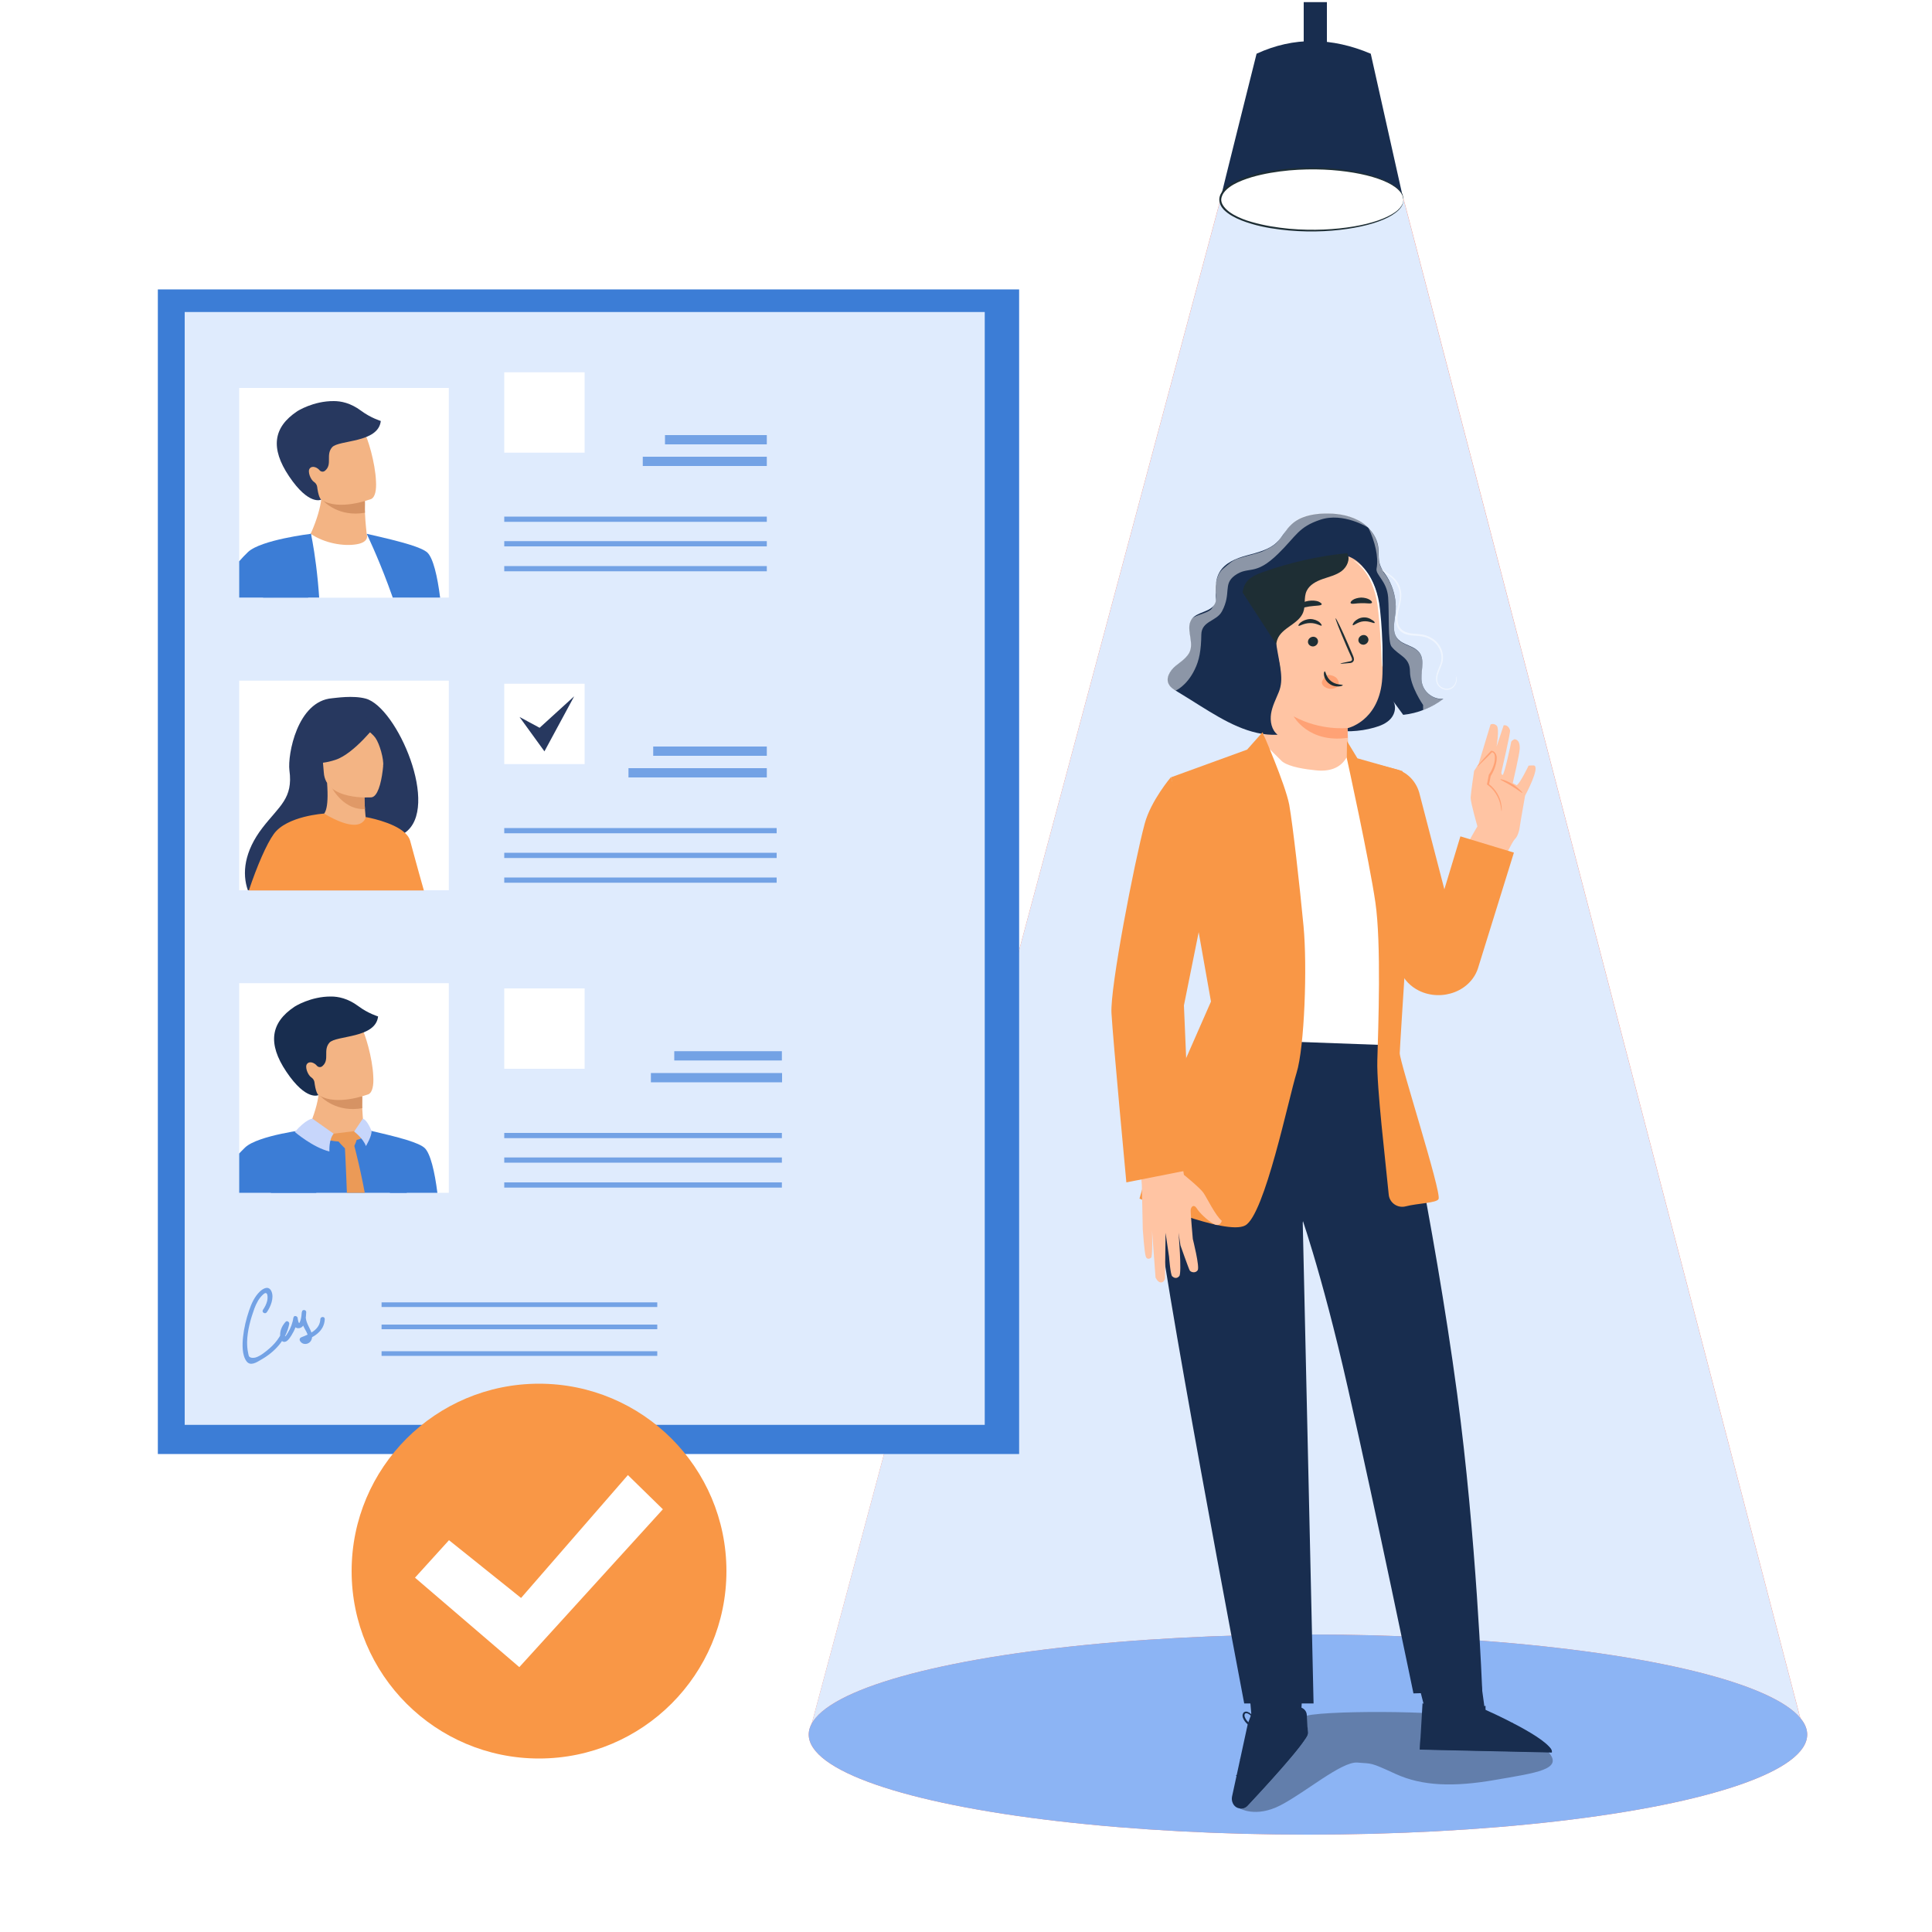 <?xml version="1.0" encoding="UTF-8"?> <svg xmlns="http://www.w3.org/2000/svg" xmlns:xlink="http://www.w3.org/1999/xlink" version="1.1" id="Слой_1" x="0px" y="0px" viewBox="0 0 1000 1000" style="enable-background:new 0 0 1000 1000;" xml:space="preserve"> <style type="text/css"> .st0{fill:#FFFFFF;} .st1{fill:#182D4F;} .st2{fill:#FF7E66;} .st3{fill:#DFEBFD;enable-background:new ;} .st4{fill:#1E2E34;} .st5{fill:#8CB4F4;} .st6{opacity:0.3;} .st7{fill:#FFC4A3;} .st8{fill:#FFA275;} .st9{opacity:0.5;fill:#FFFFFF;} .st10{fill:#F99746;} .st11{fill:#3C7DD6;} .st12{fill:#DFEBFD;} .st13{clip-path:url(#SVGID_00000107566678259127856430000003561889808913535400_);} .st14{fill:#F3B484;} .st15{fill:#D69364;} .st16{fill:#27385F;} .st17{fill:#73A2E5;} .st18{clip-path:url(#SVGID_00000166645271855190544460000016595851092066864793_);} .st19{fill:#EB9A57;} .st20{clip-path:url(#SVGID_00000166645271855190544460000016595851092066864793_);fill:#C7D6FB;} .st21{fill:#E09967;} </style> <rect x="0" y="0" class="st0" width="1000" height="1000"></rect> <g> <rect x="674.8" y="1.1" class="st1" width="12" height="33.9"></rect> <path class="st1" d="M631.6,103.3c0.2-1.3,18.8-75.5,18.8-75.5c19.3-8.9,39-8.5,59.1,0l16.9,75.5H631.6z"></path> <polygon class="st2" points="726.6,103.3 631.6,103.5 419.2,895.7 934.7,900.2 "></polygon> <polygon class="st3" points="726.6,103.6 631.6,103.7 419.2,895.7 934.7,900.4 "></polygon> <g> <ellipse class="st0" cx="679" cy="103.3" rx="47.4" ry="16.1"></ellipse> <g> <path class="st4" d="M726.4,103.3c-0.1,0,0-0.8-0.5-2.1c-0.5-1.3-1.8-3-4-4.5c-4.3-3.1-11.8-5.7-21.2-7.3 c-9.4-1.6-20.9-2.3-33.4-1.2c-6.3,0.6-12.9,1.6-19.4,3.5c-3.3,1-6.6,2.2-9.6,3.9c-1.5,0.9-2.9,1.9-4.1,3.2 c-1.2,1.3-2,2.8-2.1,4.5c0,1.7,0.9,3.2,2.1,4.5c1.2,1.3,2.6,2.3,4.1,3.2c3,1.7,6.3,3,9.6,3.9c6.6,1.9,13.2,2.9,19.4,3.5 c12.6,1.1,24,0.4,33.5-1.2c9.4-1.6,16.8-4.2,21.2-7.3c2.2-1.5,3.5-3.2,4-4.5C726.4,104.1,726.4,103.3,726.4,103.3 c0,0,0.1,0.8-0.3,2.1c-0.4,1.4-1.7,3.2-3.9,4.8c-4.3,3.3-11.8,6-21.3,7.7c-9.5,1.7-21,2.5-33.7,1.4c-6.3-0.6-13-1.5-19.6-3.5 c-3.3-1-6.7-2.2-9.8-4c-1.6-0.9-3.1-2-4.4-3.3c-1.3-1.4-2.3-3.2-2.3-5.2c0-2,1.1-3.8,2.3-5.2c1.3-1.4,2.8-2.4,4.4-3.3 c3.1-1.8,6.5-3,9.8-4c6.7-2,13.3-2.9,19.6-3.5c12.7-1,24.2-0.3,33.7,1.4c9.4,1.7,16.9,4.5,21.3,7.7c2.2,1.6,3.5,3.4,3.9,4.8 C726.6,102.6,726.4,103.3,726.4,103.3z"></path> </g> </g> <ellipse class="st2" cx="677" cy="897.8" rx="258.4" ry="51.8"></ellipse> <ellipse class="st5" cx="677" cy="897.8" rx="258.4" ry="51.8"></ellipse> <path class="st6" d="M641.6,936c0,0,8.3,5,21-1.5c12.7-6.5,31.8-22.8,39.9-22.2c8,0.7,6.2-0.4,19.9,5.9c13.8,6.3,30.1,6.8,51.4,3.1 s35.6-5.4,27.7-14.4s-34.9-13.7-42.9-17.7c-8-4-79.3-4-83.7-0.6C670.6,892.1,641.6,936,641.6,936z"></path> <g> <path class="st1" d="M712.1,291.9c7.3,6.1,11.2,15.9,10.2,25.3c-0.5,4.6-1.9,9.8,1,13.3c2.9,3.5,8.6,3.6,11.4,7.3 c3.2,4.3,0.2,10.5,1.3,15.7c1,4.9,6,8.7,11.1,8.2c-6,4.6-13.3,7.5-20.8,8.3c-1.8-2.5-3.7-5-5.5-7.5c2.1,2.6,1.4,6.7-0.8,9.3 c-2.2,2.6-5.5,3.9-8.7,4.8c-15.5,4.4-33,1.1-45.8-8.8"></path> <path class="st1" d="M624.8,330c1.2-3.5,3.3-6.7,4.1-10.3c1.9-7.7-1.7-16.6,2.3-23.5c2.8-4.9,8.6-7.2,14.1-8.7 c5.4-1.5,11.3-2.8,15.4-6.6c3-2.8,4.8-6.8,7.9-9.6c4.3-4,10.6-5.3,16.5-5.5c6.1-0.2,12.3,0.6,17.7,3.4c5.4,2.8,9.8,8,10.6,14 c0.4,2.9-0.1,6,0.8,8.8c0.9,3.1,3.3,5.6,4.7,8.5c3,6.2,1,14.4-4.4,18.5l-43.1,52.5c-8.8,3.1-29.9-1.5-36.4-8.2 C628.3,356.8,621.7,338.8,624.8,330z"></path> <path class="st7" d="M713.5,312.3c-1.4-12.2-10.2-26.9-22.4-25l-37.7,11.5c-3.7,0.6-6.3,3.9-6.1,7.6l8.5,88.6 c-0.1,0-2.8,2.2-4.6,1.5c-0.5-0.2-0.9,0.3-0.6,0.7c4.3,6.6,24.7,35.7,46.8,27.7c4.9-1.8,0-17.3,0.7-23l-0.2-14.6 c-0.3-7.4-0.4-10.5-0.4-10.4c0,0,15.6-3.4,17.8-24C716.3,342.5,715,325.9,713.5,312.3z"></path> <g> <g> <g> <g> <g> <g> <g> <g> <g> <g> <g> <g> <g> <path class="st4" d="M708.3,330.9c0.1,1.4-1,2.6-2.4,2.8c-1.4,0.1-2.7-0.9-2.8-2.2c-0.1-1.4,1-2.6,2.4-2.8 C706.9,328.5,708.1,329.5,708.3,330.9z"></path> </g> </g> </g> </g> </g> </g> </g> </g> </g> </g> </g> </g> </g> <g> <g> <g> <g> <g> <g> <g> <g> <g> <g> <g> <g> <g> <path class="st4" d="M682.2,331.8c0.1,1.4-1,2.6-2.4,2.8c-1.4,0.1-2.7-0.9-2.8-2.2c-0.1-1.4,1-2.6,2.4-2.8 C680.8,329.4,682.1,330.4,682.2,331.8z"></path> </g> </g> </g> </g> </g> </g> </g> </g> </g> </g> </g> </g> </g> <g> <g> <g> <g> <g> <g> <g> <g> <g> <g> <g> <g> <g> <g> <path class="st4" d="M711.5,322.4c-0.3,0.5-2.7-1.1-5.8-0.8c-3.1,0.3-5.1,2.4-5.5,2c-0.2-0.2,0.1-1,0.9-1.9 c0.9-0.9,2.4-1.9,4.3-2.1c1.9-0.2,3.6,0.4,4.6,1.2C711.2,321.4,711.7,322.1,711.5,322.4z"></path> </g> </g> </g> </g> </g> </g> </g> </g> </g> </g> </g> </g> </g> </g> <g> <g> <g> <g> <g> <g> <g> <g> <g> <g> <g> <g> <g> <g> <path class="st4" d="M684.1,323.8c-0.4,0.4-2.7-1.4-6-1.3c-3.3,0-5.7,1.8-6,1.4c-0.2-0.2,0.2-1,1.2-1.8 c1-0.8,2.8-1.6,4.8-1.7c2,0,3.8,0.8,4.8,1.6C683.9,322.9,684.2,323.6,684.1,323.8z"></path> </g> </g> </g> </g> </g> </g> </g> </g> </g> </g> </g> </g> </g> </g> <g> <g> <g> <g> <g> <g> <g> <g> <g> <g> <g> <g> <g> <g> <path class="st4" d="M693.8,343.5c0-0.2,1.7-0.5,4.5-1.1c0.7-0.1,1.4-0.3,1.5-0.8c0.1-0.5-0.2-1.3-0.6-2.1 c-0.8-1.7-1.6-3.5-2.4-5.4c-3.3-7.7-5.8-14-5.5-14.1c0.3-0.1,3.3,6,6.6,13.7c0.8,1.9,1.6,3.7,2.3,5.4 c0.3,0.8,0.8,1.7,0.5,2.8c-0.2,0.5-0.7,1-1.1,1.1c-0.5,0.2-0.9,0.2-1.2,0.2C695.6,343.5,693.8,343.6,693.8,343.5z"></path> </g> </g> </g> </g> </g> </g> </g> </g> </g> </g> </g> </g> </g> </g> <g> <g> <g> <g> <g> <g> <g> <g> <g> <g> <g> <g> <g> <path class="st8" d="M697.4,376.8c0,0-13.7,1.6-27.8-6c0,0,7.6,14,28,11.1L697.4,376.8z"></path> </g> </g> </g> </g> </g> </g> </g> </g> </g> </g> </g> </g> </g> <path class="st8" d="M685,351.4c0.4-0.6,0.8-1.3,1.5-1.7c0.7-0.4,1.6-0.4,2.4-0.2c1.2,0.3,2.4,0.8,3.1,1.7 c0.8,0.9,1.2,2.3,0.7,3.4l0,0c-0.3,1.2-2.1,1.8-3.3,1.9c-1.2,0.2-2.4-0.2-3.5-0.8c-0.9-0.5-1.7-1.4-1.7-2.4 C684.2,352.7,684.6,352,685,351.4z"></path> <g> <g> <g> <g> <g> <g> <g> <g> <g> <g> <g> <g> <g> <g> <path class="st4" d="M685.7,347.5c0.5,0,0.6,3,3.3,5.1c2.7,2.1,6,1.6,6,2c0.1,0.2-0.7,0.6-2.1,0.7 c-1.4,0.1-3.3-0.2-5-1.5c-1.7-1.3-2.4-3-2.6-4.3C685.1,348.3,685.4,347.5,685.7,347.5z"></path> </g> </g> </g> </g> </g> </g> </g> </g> </g> </g> </g> </g> </g> </g> <g> <g> <g> <g> <g> <g> <g> <g> <g> <g> <path class="st4" d="M684.1,312.8c-0.2,0.8-3.1,0.6-6.4,1.1c-3.3,0.5-5.9,1.6-6.4,0.9c-0.2-0.3,0.2-1.1,1.3-1.9 c1-0.8,2.7-1.6,4.7-1.9c2-0.3,3.8-0.1,5,0.3C683.6,311.9,684.2,312.4,684.1,312.8z"></path> </g> </g> </g> </g> </g> </g> </g> </g> </g> </g> <g> <g> <g> <g> <g> <g> <g> <g> <g> <g> <path class="st4" d="M710.1,312c-0.5,0.7-2.8,0.1-5.5,0.2c-2.7,0-4.9,0.7-5.5,0c-0.2-0.3,0.1-1,1-1.6 c0.9-0.7,2.6-1.2,4.4-1.3c1.8,0,3.5,0.5,4.4,1.1C710,311,710.3,311.7,710.1,312z"></path> </g> </g> </g> </g> </g> </g> </g> </g> </g> </g> <path class="st4" d="M645,301.5c2-2.8,5.4-4.2,8.7-5.4c14.1-5,28.8-8.3,43.6-9.8c1.8,3.1-0.1,7.2-2.9,9.3 c-2.8,2.1-6.4,2.9-9.8,4.1c-3.4,1.2-6.8,3-8.3,6.2c-1.6,3.4-0.4,7.6-1.8,11.1c-2.4,6.1-11,7.8-13.3,13.9 c-1.8,4.6,0.8,9.6,1.3,14.5c0.6,5.5-1.6,11.3-5.8,15c-3.3,2.9-7.7,4.5-12.1,4.5c-0.5-17.6-1-35.2-1.5-52.8 C642.9,308.4,642.9,304.5,645,301.5z"></path> <path class="st1" d="M608.4,344.8c2.8-2.4,6.4-4.5,7.6-8c1.8-5.1-2.2-11.3,0.6-16c2.6-4.2,9.8-3.8,12.1-8.1 c1.9-3.4-0.1-6.5,0.7-9.5c0.8-3,5.1-5.5,8.2-5.1l23,35.4c1.9,11.7,4,18,1.3,24.7c-1.5,3.7-3.4,7.3-4,11.2 c-0.6,3.9,0.2,8.4,3.4,10.9c-14.4,0.7-27.6-7.2-39.8-14.8c-4.3-2.7-8.6-5.4-12.9-8c-1.3-0.8-2.7-1.7-3.5-3.1 C603.1,351.2,605.5,347.2,608.4,344.8z"></path> </g> <path class="st9" d="M664.1,276.9c0,0-0.8,1-2.7,3.4c-1.9,2.4-6.6,4.5-8.4,5.3c-1.8,0.7-9,2.4-12.1,3.5c-3.1,1-4.7,2.7-7.6,5.1 s-3.3,5.3-4.1,7.8c-0.8,2.4,0.3,5.1,0.2,7.3c-0.1,2.2-0.7,3.1-2,5.4c-1.2,2.3-7.1,3.3-9.7,4.9c-2.6,1.6-2.1,4.8-2.2,6.2 c-0.1,1.4,0.6,4,0.7,5.7c0.2,1.7,0.1,2.4,0,3.8c-0.1,1.4-0.8,2.5-1.6,3.8c-0.8,1.3-4,3.8-4,3.8l-2.5,2.1c-2.8,2.4-5.1,6.2-3.2,9.4 c0.8,1.4,2.2,2.3,3.5,3.1l0,0c0,0,5.8-2.3,10-11c2.3-4.7,3.3-9.8,3.4-18c0.1-7.2,7.9-6.8,10.7-12.1c5-9.4,0.4-13.9,6.6-18.5 c7.3-5.3,10.3,0.7,22.6-11.4c9.3-9.1,10.3-13.7,21.7-17.5c11.9-4,24.8,4.1,24.8,4.1c-1.6-1.6-3.5-3-5.5-4.1 c-5.4-2.8-11.6-3.6-17.7-3.4c-5.9,0.2-12.1,1.4-16.5,5.5c-0.9,0.9-1.7,1.9-2.5,2.9l-0.4,0.6"></path> <path class="st9" d="M720.2,334.6c3.9,5,9.6,5.4,9.6,13c0,7.5,6.8,17.3,6.8,17.3v2.7c3.7-1.4,7.3-3.4,10.5-5.8 c-5,0.5-10.1-3.3-11.1-8.2c-1-5.3,1.9-11.4-1.3-15.7c-2.7-3.6-8.5-3.7-11.4-7.3c-2.9-3.6-1.5-8.8-1-13.3c0.8-7.7-1.7-15.6-6.5-21.5 c0,0-0.1-0.1-0.1-0.1c0.7,0.6,1.5,1.1,2.4,1.7c1.4,1,3.1,2.2,4.3,4c1.2,1.8,2.1,4.1,2.2,6.7c0.1,2.6-0.9,5.3-1.6,8.2 c-0.4,1.5-0.6,3-0.5,4.6c0.1,1.6,0.4,3.3,1.4,4.7c1,1.4,2.6,2.4,4.2,2.8c1.7,0.5,3.4,0.6,5.1,0.7c1.7,0.1,3.4,0.3,4.9,0.8 c1.5,0.5,2.9,1.3,4.1,2.3c2.4,2,3.8,5,3.9,7.8c0.2,2.9-1.3,5.4-2.2,7.9c-0.4,1.3-0.7,2.6-0.6,3.9c0.1,1.3,0.5,2.5,1.4,3.4 c1.6,1.8,4,2.2,5.8,1.6c1.8-0.6,2.8-2.1,3.2-3.3c0.4-1.2,0.4-2.3,0.2-2.9c-0.2-0.7-0.4-0.9-0.4-0.9c-0.1,0,0.7,1.4-0.2,3.7 c-0.4,1.1-1.4,2.4-3.1,2.9c-1.6,0.5-3.8,0-5.2-1.6c-0.7-0.8-1.1-1.9-1.1-3c0-1.2,0.2-2.4,0.7-3.6c0.8-2.4,2.5-5,2.3-8.2 c-0.1-3.1-1.6-6.3-4.1-8.4c-1.3-1.1-2.8-1.9-4.4-2.5c-1.6-0.6-3.4-0.7-5.1-0.9c-1.7-0.1-3.4-0.2-4.9-0.7c-1.5-0.4-2.9-1.3-3.8-2.5 c-0.9-1.3-1.2-2.8-1.3-4.3c-0.1-1.5,0.2-3,0.5-4.4c0.7-2.8,1.6-5.6,1.5-8.4c-0.1-2.7-1-5.2-2.4-7c-1.3-1.9-3.1-3.1-4.6-4.1 c-1.2-0.8-2.3-1.5-3.1-2.2c-0.5-0.8-0.9-1.7-1.1-2.6c-0.8-2.8-0.4-5.9-0.8-8.8c-0.5-3.7-2.4-7.2-5-9.9c3.3,7,5.4,15,4.2,21.1 c-0.6,3.3,5.3,6.3,6,14.8C719.1,317.9,718.3,332,720.2,334.6z"></path> <g> <path class="st0" d="M715.4,345.1c-0.1,0-0.1-0.8-0.2-2.3c-0.1-1.7-0.2-3.8-0.3-6.4c-0.3-5.4-0.7-12.8-1.6-20.9 c-0.8-8.1-3.5-15.2-6.6-19.4c-3.1-4.3-6.2-5.9-6.1-6c0,0,0.8,0.3,2,1.2c1.3,0.8,2.9,2.3,4.6,4.4c3.4,4.3,6.3,11.5,7.1,19.8 c0.9,8.2,1.2,15.6,1.3,21c0,2.7,0,4.9,0,6.4C715.6,344.3,715.5,345.1,715.4,345.1z"></path> </g> <g> <g> <g> <g> <g> <g> <g> <g> <g> <g> <g> <polygon class="st1" points="643.8,842.2 648.6,897.8 673,894.8 676.2,840.2 "></polygon> </g> </g> </g> </g> </g> </g> </g> </g> </g> <g> <g> <g> <g> <g> <g> <g> <g> <path class="st1" d="M673.4,883.8c0,0-16.7,13.4-25.5,2.9l-2,5.4l-8.2,37.8c-0.5,2.4,0.7,5.1,3,5.9 c1.8,0.6,3.7,0.1,5-1.2c6.8-7.2,31.6-34,31.2-37.5l-0.5-9.2C676.4,886,675.2,884.4,673.4,883.8L673.4,883.8z"></path> </g> </g> </g> </g> </g> </g> </g> <g> <g> <g> <g> <g> <g> <g> <path class="st1" d="M641.6,936l35.2-42.1l0.1,2c0.3,2.2-0.6,3.1-1.6,4.5c-2.8,4.3-10.7,13.9-29.5,34.1 C644.8,935.7,643.2,936.3,641.6,936L641.6,936z"></path> </g> </g> </g> </g> </g> </g> </g> <g> <g> <g> <g> <g> <g> <g> <g> <path class="st1" d="M651.4,914.9c-0.3,0.1-1.4-2.3-4.2-3.5c-2.8-1.3-5.3-0.5-5.4-0.8c0-0.1,0.5-0.5,1.6-0.7 c1.1-0.2,2.6-0.1,4.2,0.6c1.5,0.7,2.7,1.8,3.2,2.8C651.4,914.1,651.5,914.8,651.4,914.9z"></path> </g> </g> </g> </g> </g> </g> </g> </g> <g> <g> <g> <g> <g> <g> <g> <g> <path class="st1" d="M648.4,921.3c-0.2,0.2-1.8-1.3-4.2-1.8c-2.4-0.6-4.5-0.1-4.5-0.4c-0.1-0.2,2-1.3,4.8-0.6 C647.2,919.2,648.6,921.2,648.4,921.3z"></path> </g> </g> </g> </g> </g> </g> </g> </g> <g> <g> <g> <g> <g> <g> <g> <g> <path class="st1" d="M657.2,906.5c-0.2,0.2-2.6-2-6.2-3.3c-3.7-1.3-6.9-1-6.9-1.3c-0.1-0.2,3.3-1.1,7.3,0.3 C655.3,903.5,657.5,906.3,657.2,906.5z"></path> </g> </g> </g> </g> </g> </g> </g> </g> <g> <g> <g> <g> <g> <g> <g> <g> <path class="st1" d="M657.6,895.1c-0.1,0.3-2.7-0.7-6-0.7c-3.3,0-5.9,1-6,0.7c-0.1-0.2,2.5-1.7,6-1.7 C655.1,893.3,657.7,894.8,657.6,895.1z"></path> </g> </g> </g> </g> </g> </g> </g> </g> <g> <g> <g> <g> <g> <g> <g> <g> <path class="st1" d="M649.6,894.4c-0.1,0-0.1-0.7,0.2-1.8c0.3-1.1,0.8-2.7,2-4.5c0.6-0.8,1.3-1.8,2.7-2.3 c0.7-0.2,1.6,0,2.1,0.7c0.5,0.7,0.5,1.5,0.4,2.2c-0.5,3-3.4,5.5-6.7,5.5c-3.3-0.1-6-2.4-7-5.2c-0.2-0.7-0.3-1.5,0.2-2.3 c0.5-0.8,1.4-0.9,2.1-0.7c1.3,0.4,2.1,1.3,2.8,2c1.4,1.5,2.2,3,2.6,4.1c0.4,1.1,0.5,1.7,0.5,1.7 c-0.2,0.1-0.8-2.5-3.6-5.3c-0.7-0.7-1.5-1.5-2.5-1.7c-0.5-0.1-0.9,0-1.1,0.4c-0.2,0.4-0.2,1,0,1.5 c0.8,2.3,3.3,4.4,6.1,4.4c2.8,0.1,5.3-2.2,5.7-4.6c0.1-0.6,0-1.2-0.2-1.6c-0.2-0.4-0.7-0.5-1.1-0.4 c-0.9,0.2-1.7,1.1-2.3,1.9C650,891.8,649.8,894.5,649.6,894.4z"></path> </g> </g> </g> </g> </g> </g> </g> </g> </g> </g> <g> <g> <g> <path class="st1" d="M738.7,888.6c-0.5-0.9-5.1-19.5-5.1-19.5l31.7-7.7l3.7,26.8L738.7,888.6z"></path> </g> </g> <g> <g> <g> <g> <g> <g> <g> <g> <g> <g> <g> <g> <g> <g> <g> <path class="st1" d="M768.9,882.9l0,2.1c0,0,34.2,15.1,34.4,21.9l-68.4-1.4l1.4-23.9 C746.4,886.9,757,887.6,768.9,882.9z"></path> </g> </g> </g> </g> </g> </g> </g> </g> </g> </g> </g> </g> <g> <g> <g> <g> <g> <g> <g> <g> <g> <g> <g> <g> <path class="st1" d="M734.9,905.6l0.3-5.7l65.4,3.5c0,0,3,1.5,2.6,3.7L734.9,905.6z"></path> </g> </g> </g> </g> </g> </g> </g> </g> </g> </g> </g> </g> <g> <g> <g> <g> <g> <g> <g> <g> <g> <g> <g> <g> <g> <path class="st1" d="M769.1,885.3c0,0.4-1.7,0.5-3.4,1.6c-1.7,1-2.6,2.5-2.9,2.4c-0.3-0.1,0.2-2.2,2.3-3.4 C767.1,884.5,769.2,885,769.1,885.3z"></path> </g> </g> </g> </g> </g> </g> </g> </g> </g> </g> </g> </g> </g> <g> <g> <g> <g> <g> <g> <g> <g> <g> <g> <g> <g> <g> <path class="st1" d="M776.2,888.5c0.1,0.3-1.4,0.9-2.6,2.4c-1.2,1.4-1.5,3-1.9,3c-0.3,0-0.5-2,1-3.8 C774.2,888.3,776.2,888.2,776.2,888.5z"></path> </g> </g> </g> </g> </g> </g> </g> </g> </g> </g> </g> </g> </g> <g> <g> <g> <g> <g> <g> <g> <g> <g> <g> <g> <g> <g> <path class="st1" d="M780.1,897.6c-0.3,0.1-0.7-1.7,0.2-3.6c0.9-1.9,2.5-2.6,2.6-2.3c0.2,0.3-0.9,1.3-1.6,2.9 C780.5,896.1,780.4,897.6,780.1,897.6z"></path> </g> </g> </g> </g> </g> </g> </g> </g> </g> </g> </g> </g> </g> </g> </g> </g> </g> <g> <g> <g> <path class="st1" d="M721.9,540.3c0,0,20.2,90.9,32.3,181c10,74.1,13,154.1,13,154.1l-35.6,1.1c0,0-19-92.1-34-158.3 c-13.8-61.1-25.6-93.2-25.6-93.2l-9.4-89.2L721.9,540.3z"></path> </g> </g> <g> <g> <path class="st1" d="M629.4,534.8c0,0-32.3,41.2-31,85.2c0.8,26.3,45.6,261.7,45.6,261.7h35.9l-5.6-248.8l13-80.9L629.4,534.8z "></path> </g> </g> </g> </g> <g> <path class="st0" d="M772.9,375.6c0.3,0.1-0.7,4.3-2.2,9.5c-1.5,5.1-2.9,9.3-3.2,9.2c-0.3-0.1,0.7-4.3,2.2-9.5 C771.2,379.6,772.6,375.5,772.9,375.6z"></path> </g> <g> <g> <g> <path class="st7" d="M771.5,375l-6.2,20.5l-2.3,3.5c0,0-1.7,11.4-1.8,13.8c-0.1,2.4,3.5,14.9,3.5,14.9l-6.6,11.5l19.7,6.8 c0,0,4.9-10.4,6.3-11.7c1.4-1.2,2.4-4.6,2.6-6.8c0.3-2.3,2.7-15.7,2.7-15.7s8.1-15,4.5-15.6c-0.8-0.1-2.7,0.1-2.7,0.1 s-4.8,9.9-6.2,10.1l-2-1.1c0,0,3.5-14.9,3.6-17.7c0.1-2.8-0.5-4.7-2.7-5c0,0-1.6,0.7-1.7,1.4c-0.1,0.7-3.6,17.4-4.5,17.1 c-0.9-0.3-0.5-1.8-0.5-1.8s4.7-20.2,4.4-21.3c-0.3-1.1-1.3-2.9-3.3-2.6l-3.7,11.1c0,0,1.6-9.3,0.1-10.9 C773.1,374.1,771.5,375,771.5,375z"></path> </g> <g> <g> <path class="st8" d="M777.2,419.8c-0.2,0-0.1-1.7-0.9-4.5c-0.8-2.7-2.7-6.5-6.4-9.1l-0.3-0.2l0.1-0.3c0.3-1.5,0.6-3,0.9-4.6 l0-0.1l0.1-0.1c0.3-0.5,0.7-1.1,1-1.6c1-1.9,1.8-4,2-5.9c0.1-1,0.1-1.9-0.1-2.7c-0.2-0.8-0.9-1.4-1.5-1.4l0.3-0.1 c-2.2,2.3-4.1,4.2-5.5,5.5c-1.3,1.3-2.1,2-2.2,2c-0.1-0.1,0.6-0.9,1.8-2.3c1.2-1.4,3-3.4,5.2-5.7l0.1-0.1l0.2,0 c1.2,0.1,2,1,2.4,2c0.4,1,0.3,2.1,0.2,3.2c-0.3,2.1-1,4.3-2.1,6.3c-0.3,0.6-0.7,1.2-1,1.7l0.1-0.2c-0.3,1.6-0.6,3.1-0.9,4.6 l-0.2-0.5c4,3,5.8,7,6.4,9.8c0.3,1.4,0.4,2.6,0.4,3.4C777.3,419.4,777.2,419.8,777.2,419.8z"></path> </g> </g> <g> <g> <path class="st8" d="M776.6,403.4c0.1-0.3,3.1,0.5,6.3,2.5c3.2,2,5.2,4.3,5.1,4.5c-0.2,0.2-2.5-1.7-5.6-3.6 C779.2,404.8,776.5,403.7,776.6,403.4z"></path> </g> </g> </g> <g> <g> <g> <g> <path class="st4" d="M727.1,424.2c0,0,0.1,0.4,0.1,1.3c0,1,0.1,2.2,0.2,3.8c0.2,3.3,0.2,8,0.1,13.8 c-0.1,11.7-1.1,27.8-2.8,45.6c-1.7,17.8-3.1,33.8-3.7,45.5c-0.3,5.8-0.5,10.6-0.5,13.8c0,1.5-0.1,2.8-0.1,3.8 c0,0.9-0.1,1.3-0.1,1.3c0,0-0.1-0.5-0.1-1.3c0-1,0-2.2-0.1-3.8c-0.1-3.3,0-8,0.2-13.8c0.4-11.7,1.7-27.8,3.4-45.6 c1.7-17.7,2.8-33.8,3.1-45.5c0.1-5.8,0.2-10.6,0.2-13.8c0-1.5,0-2.8,0-3.8C727,424.6,727,424.2,727.1,424.2z"></path> </g> </g> </g> </g> <g> <path class="st10" d="M755.9,432.9l-8.3,27.4l-13-50c-1.6-5.6-5.7-10.1-11.1-11.9c0,0-11.6-3-11.6-3l10.1,99.5l2.7,7.5 c2,4.9,5.6,8.3,9.8,10.4c11.9,5.8,27.3,0.2,30.8-12.6l18.3-58.9L755.9,432.9z"></path> <g> <g> <g> <g> <path class="st0" d="M633.7,425l5.8,113.1l73.9,2.7l6.8,7.3l0.6-90.8l-23.8-65.3l0,0c-3.2,5.7-9.1,7.5-16.1,6.7 c-4.8-0.5-13.5-1.6-17.3-4.6l-9.8-9.7L633.7,425z"></path> </g> </g> </g> <g> <g> <g> <g> <path class="st10" d="M653.5,379l-8,9l-39.3,14.3l20.6,116.1l-19.4,44.2c-2,4.6-3.8,9.4-5.2,14.3l-12.4,43.5 c0,0,44.7,19.3,54.7,13.9c10.1-5.4,22.5-65.9,26.6-79c4.1-13.1,5.6-55,3.6-76c-2-21-5.5-52-7.4-62.8 C665.2,405.7,653.5,379,653.5,379z"></path> </g> </g> </g> <g> <g> <g> <path class="st10" d="M697.2,383.6l5.4,8.9l23.3,6.6c0,0,5.3,31,5.1,39.5c-0.2,8.5-6.4,102.1-6.5,106.5 c-0.1,4.4,21.7,71.9,20.1,75.5c-0.9,2.1-10.9,2.2-17,3.8c-4.2,1.1-8.4-1.8-8.8-6.1c-1.6-16.8-6.3-55.7-5.9-69.3 c0.5-17.6,2.1-60.5-1-81.9c-3.1-21.4-14.8-74.7-14.8-74.7L697.2,383.6z"></path> </g> </g> </g> </g> </g> </g> <g> <g> <g> <g> <g> <path class="st7" d="M612.8,608.1c0,0,8.3,6.7,10.1,9.3c1.8,2.6,6.2,11.8,9.5,14.5c0,0-0.8,3.5-4.2,1.6 c-3.4-1.9-7.4-5.8-8.8-8.1c-1.4-2.2-2.9-1-3.1,0.9c-0.1,1.9,1.1,15,1.1,15s3.7,14.6,2.5,16.2c-1.1,1.6-3.4,1.1-4.1,0.1 c-0.5-0.8-4.8-13-4.8-13l-1-6.6c0,0,1.8,20.9,0.4,22.5c-1.4,1.6-2.8,0.9-3.7,0.1c-0.9-0.9-1.6-10.1-1.6-10.1l-1.8-12.4 l-0.3,23.5c0,0-0.3,2.2-2.1,2.2c-1.7,0-2.8-2.6-2.8-2.6l-1.8-24.3c0,0,0.4,13.5-0.5,14.1c-1.2,0.9-2.3,0.6-2.7-0.5 c-0.8-2.1-1.6-14.2-1.6-14.2l-0.5-23.1l-0.9-11.1l21.6-0.8L612.8,608.1z"></path> </g> </g> </g> </g> </g> <g> <g> <g> <g> <g> <path class="st10" d="M623.8,465.8l-17.7-63.6c0,0-10.4,12.2-13.6,24.1c-5.4,20.1-18,85.1-17.2,98.1 c0.7,13,7.7,87.6,7.7,87.6l33.4-6.6l-3.6-85L623.8,465.8z"></path> </g> </g> </g> </g> </g> </g> </g> <g> <g> <rect x="81.7" y="149.8" class="st11" width="445.8" height="602.8"></rect> <rect x="95.6" y="161.5" class="st12" width="414.1" height="576"></rect> <g> <defs> <rect id="SVGID_1_" x="123.8" y="200.8" width="108.5" height="108.5"></rect> </defs> <use xlink:href="#SVGID_1_" style="overflow:visible;fill:#FFFFFF;"></use> <clipPath id="SVGID_00000051365269504025590980000013329466823616612241_"> <use xlink:href="#SVGID_1_" style="overflow:visible;"></use> </clipPath> <g style="clip-path:url(#SVGID_00000051365269504025590980000013329466823616612241_);"> <path class="st0" d="M147.1,279.9l13.7-3.6l13.3-4.7c0,0,7.7,3.7,13.3,4.7c6,1.1,26.1,34.6,26.1,36c0,1.4-15.7,101.2-15.7,101.2 h-75.7L147.1,279.9z"></path> <path class="st14" d="M184.7,281.7c-6.8,1.2-16.7-0.5-23.9-5.4c3.5-7.8,5-13.9,5.5-17.9c0-0.2,0.1-0.4,0.1-0.6 c0.3-2.1,0.3-3.5,0.2-4.1l17.5,0.4c0,0,4.7,2.3,4.7,3.8c0,0.8,0,1.6,0,2.3c0,2,0,3.8,0.1,5.3c0.2,4.9,0.9,10.9,0.9,10.9 S191.6,280.5,184.7,281.7z"></path> <path class="st15" d="M188.9,265.4c-13.3,2.3-20.8-5.2-22.5-7.1c-0.2-0.3-0.4-0.4-0.4-0.4c0.1-0.1,0.3-0.1,0.4-0.2 c5-1.9,16.3-0.9,22.5,1.6C189,261.3,188.8,263.9,188.9,265.4z"></path> <path class="st14" d="M161.5,252.4c4.5,12.2,20.6,8.9,27.5,6.9c1.9-0.6,3.1-1,3.1-1c2.1-1,2.8-4.7,2.5-9.4 c-0.4-9.3-4.2-22.3-6.3-25.5c-3.2-4.7-8.5-9.5-24.1-2.7C148.6,227.5,155.7,236.8,161.5,252.4z"></path> <path class="st16" d="M186.9,212.6c-5.5-4.1-10.5-5-14.1-5c-10.6-0.1-18.9,5.2-19,5.3c-12.3,8.2-14,19-4.2,33.6 c10.4,15.5,16.7,12.1,16.7,12.1s-1.2-0.4-2-5.6c0-0.3-0.1-0.5-0.1-0.8c-0.1-1.1-0.7-2.1-1.6-2.7c-1.9-1.2-3.5-5.5-2.3-7 c1.4-1.8,4.1-0.4,5.1,0.9c0.8,0.9,2.1,1,3,0.1c3.7-3.3,0.1-8.1,3.5-12c3.4-3.9,23.9-2.1,25.2-13.6 C197.2,217.9,192,216.4,186.9,212.6z"></path> <path class="st11" d="M189.8,276.3c0,0,21.5,44.3,24.3,78.5c2.8,34.2,0,59.3,0,59.3s14-33.4,15.3-73c0.6-17.6-2.2-49.4-8.2-55.1 C218.3,283.4,209.5,280.7,189.8,276.3z"></path> <path class="st11" d="M165.9,334.9c-0.1,5.1-0.3,10.4-0.6,15.8c-1.3,19.2-4.5,40.7-11.4,62.7H83.6c0,0,8.7-21.2,19.2-44.2 c1.8-4,3.7-8.1,5.7-12.2c7.8-16.4,15.9-32,21.8-39.9c15.7-20.9,30.6-41,30.6-41S166.4,300.3,165.9,334.9z"></path> <path class="st14" d="M152.6,350.1c0,0,10.1-6,14.8-5.7c4.7,0.3,12.1,1.8,13.3,5.7c1.1,3.9-1.7,2-7.9,3.2 c-3.7,0.7-5.9,6-10.7,6.5c-1.9,0.2-9.3-1.3-9.3-1.3V350.1z"></path> <path class="st11" d="M160.9,276.3c0,0-25.8,3.1-32.5,9.4C117,296.4,87.1,337,90,354.8c2,11.8,56.6,11.8,56.6,11.8 s6.7-4.4,9.2-8.3c5-8,3.3-13.9,3.3-13.9l-33.8-11.5c0,0,16.5-16,29.2-16.8C163.8,315.5,160.9,276.3,160.9,276.3z"></path> </g> </g> <g> <g> <rect x="261" y="267.4" class="st17" width="135.9" height="2.7"></rect> <rect x="261" y="280.1" class="st17" width="135.9" height="2.7"></rect> <rect x="261" y="293" class="st17" width="135.9" height="2.7"></rect> </g> <rect x="261" y="192.7" class="st0" width="41.6" height="41.6"></rect> <rect x="344.2" y="225.2" class="st17" width="52.7" height="4.8"></rect> <rect x="332.7" y="236.4" class="st17" width="64.2" height="4.8"></rect> </g> <g> <g> <g> <defs> <rect id="SVGID_00000070092475250722706190000013931564848881190552_" x="123.8" y="508.9" width="108.5" height="108.5"></rect> </defs> <use xlink:href="#SVGID_00000070092475250722706190000013931564848881190552_" style="overflow:visible;fill:#FFFFFF;"></use> <clipPath id="SVGID_00000011029737948682773420000001453034912187358626_"> <use xlink:href="#SVGID_00000070092475250722706190000013931564848881190552_" style="overflow:visible;"></use> </clipPath> <g style="clip-path:url(#SVGID_00000011029737948682773420000001453034912187358626_);"> <path class="st11" d="M145.7,588l13.7-3.6l13.3-4.7c0,0,7.7,3.7,13.3,4.7c6,1.1,26.1,34.6,26.1,36c0,1.4,0.6,101.8,0.6,101.8 l-92-0.7L145.7,588z"></path> <path class="st14" d="M183.3,589.9c-6.8,1.2-16.7-0.5-23.9-5.4c3.5-7.8,5-13.9,5.5-17.9c0-0.2,0.1-0.4,0.1-0.6 c0.3-2.1,0.3-3.5,0.2-4.1l17.5,0.4c0,0,4.7,2.3,4.7,3.8c0,0.8,0,1.6,0,2.3c0,2,0,3.8,0.1,5.3c0.2,4.9,0.9,10.9,0.9,10.9 S190.2,588.7,183.3,589.9z"></path> <path class="st15" d="M187.5,573.6c-13.3,2.3-20.8-5.2-22.5-7.1c-0.2-0.3-0.4-0.4-0.4-0.4c0.1-0.1,0.3-0.1,0.4-0.2 c5-1.9,16.3-0.9,22.5,1.6C187.6,569.5,187.4,572.1,187.5,573.6z"></path> <path class="st14" d="M160.1,560.5c4.5,12.2,20.6,8.9,27.5,6.9c1.9-0.6,3.1-1,3.1-1c2.1-1,2.8-4.7,2.5-9.4 c-0.4-9.3-4.2-22.3-6.3-25.5c-3.2-4.7-8.5-9.5-24.1-2.7C147.2,535.7,154.3,544.9,160.1,560.5z"></path> <path class="st1" d="M185.5,520.8c-5.5-4.1-10.5-5-14.1-5c-10.6-0.1-18.9,5.2-19,5.3c-12.3,8.2-14,19-4.2,33.6 c10.4,15.5,16.7,12.1,16.7,12.1s-1.2-0.4-2-5.6c0-0.3-0.1-0.5-0.1-0.8c-0.1-1.1-0.7-2.1-1.6-2.7c-1.9-1.2-3.5-5.5-2.3-7 c1.4-1.8,4.1-0.4,5.1,0.9c0.8,0.9,2.1,1,3,0.1c3.7-3.3,0.1-8.1,3.5-12c3.4-3.9,23.9-2.1,25.2-13.6 C195.7,526.1,190.6,524.6,185.5,520.8z"></path> <path class="st11" d="M188.4,584.5c0,0,21.5,44.3,24.3,78.5c2.8,34.2,0,59.3,0,59.3s14-33.4,15.3-73 c0.6-17.6-2.2-49.4-8.2-55.1C216.8,591.5,208.1,588.9,188.4,584.5z"></path> <path class="st11" d="M159.4,584.5L159.4,584.5L159.4,584.5c0,0-25.8,3.1-32.5,9.4c-11.4,10.7-41.3,51.3-38.3,69.1 c0.7,3.9,16,16,24.4,17.8c2.1,16.8-3.1,41.6-3.1,41.6l42.6-0.7c6.8-22,10.1-43.5,11.4-62.7c0.4-5.5,0.6-10.8,0.6-15.8 C164.9,608.4,159.4,584.5,159.4,584.5z"></path> <path class="st19" d="M162.8,579.9c0,0,10.8,8.8,17.2,10.4c0,0-5.9,3.1-24.6-5.2C155.4,585,158.1,580.5,162.8,579.9z"></path> <path class="st19" d="M187.8,579c0,0,1.2,3.7,3.1,6.1c0,0-1.7,5.9-11,5.2C180,590.3,188.2,584.4,187.8,579z"></path> <path class="st19" d="M172.7,586.8l12.8-1.6c0,0-0.4,7.5-4.3,10.5C179.8,596.8,172.5,588.1,172.7,586.8z"></path> <path class="st19" d="M178.4,591.4c0,0,2.9,53.6,1.6,77.3c-0.8,13.1-2.7,32-2.4,33.8c0.3,1.8,9,10.4,9,10.4s8.6-8,8.8-11.4 c0.2-3.5,2.6-53.6-12.6-110.7C182.3,588.9,178.4,591.4,178.4,591.4z"></path> </g> <path style="clip-path:url(#SVGID_00000011029737948682773420000001453034912187358626_);fill:#C7D6FB;" d="M161.7,579 c0,0-3.3,0.2-9.1,6.9c0,0,9.3,8,17.9,10.1c0,0-0.4-6.2,2.2-9.2L161.7,579z"></path> <path style="clip-path:url(#SVGID_00000011029737948682773420000001453034912187358626_);fill:#C7D6FB;" d="M187.8,579 l-4.5,6.7c0,0,4.6,3.4,6.1,7.5c0,0,3.1-5.1,2.9-7.8C192.3,585.3,190.2,579.8,187.8,579z"></path> </g> </g> <g> <g> <rect x="261" y="586.4" class="st17" width="143.7" height="2.7"></rect> <rect x="261" y="599.1" class="st17" width="143.7" height="2.7"></rect> <rect x="261" y="612" class="st17" width="143.7" height="2.7"></rect> </g> <rect x="261" y="511.6" class="st0" width="41.6" height="41.6"></rect> <rect x="349" y="544.1" class="st17" width="55.7" height="4.8"></rect> <rect x="336.9" y="555.4" class="st17" width="67.9" height="4.8"></rect> </g> </g> <g> <g> <rect x="123.8" y="352.3" class="st0" width="108.5" height="108.5"></rect> <g> <g> <g> <path class="st16" d="M189.3,361.6c-6.6-1.8-15.8-0.3-17.3-0.2c-18.2,1.4-23.2,29.4-22.2,37.3c2,14.6-5.2,18.4-13.9,29.7 c-9.5,12.3-10.7,23.7-7.6,32.4h46.1c9.9-8.7,23.4-20.6,31.9-28c1.2-0.4,2.2-1,3.2-1.7C228.1,418.3,205.5,366,189.3,361.6z"></path> <path class="st14" d="M190.8,428c0.1,0-7.5,4.6-13.6,3.4c-5.7-1.2-11.4-8.8-11.4-8.9c2.3-0.6,4.5-3.2,3.5-17.2l1.1,0.1 l18.2,2.4c0,0-0.1,5.7,0.3,11C189.2,423.3,189.7,427.6,190.8,428z"></path> <path class="st21" d="M188.6,407.8c0,0-0.1,5.7,0.3,11c-10.1,0.4-16-8.5-18.5-13.4L188.6,407.8z"></path> <path class="st14" d="M192.3,412.7c0,0-23.8,1.9-24.7-12.9c-1-14.8-4.7-24.6,10.5-26.4c15.1-1.8,18.4,3.6,20,8.5 C199.6,386.7,198.5,411.8,192.3,412.7z"></path> <path class="st16" d="M195.5,374.2c0,0-12,15.9-21.9,19.1c-9.8,3.2-14.3,0.8-14.3,0.8s4.9-6.2,6.7-14.9 c0.5-2.6,2.4-4.7,4.9-5.4C178,371.6,191.5,368.4,195.5,374.2z"></path> <path class="st16" d="M186,375c0,0,6,3.7,8.3,6.9c2.2,3.1,4.5,11.2,4,14.7c0,0,4.5-16.6-1.5-23C190.5,367,186,375,186,375z"></path> <path class="st10" d="M212.3,435.2c-0.4-1.5-1.4-2.9-2.7-4.1c-6.2-5.8-20.3-8.2-20.3-8.2v0c0,0,0,0.1,0,0.2v0 c-0.2,0.7-1.3,3.8-6,3.8c-3.2,0-8.1-1.4-15.4-5.7c0,0-0.1,0-0.1-0.1c0,0,0,0,0,0v0c0,0-19.4,1.2-26.1,10.6 c-3.7,5.1-8.7,16.6-12.9,29.2h90.6C216.1,449.4,213.3,438.8,212.3,435.2z"></path> </g> </g> </g> </g> <g> <g> <rect x="261" y="428.6" class="st17" width="141" height="2.7"></rect> <rect x="261" y="441.4" class="st17" width="141" height="2.7"></rect> <rect x="261" y="454.2" class="st17" width="141" height="2.7"></rect> </g> <rect x="261" y="353.9" class="st0" width="41.6" height="41.6"></rect> <rect x="338.1" y="386.4" class="st17" width="58.8" height="4.8"></rect> <rect x="325.3" y="397.6" class="st17" width="71.6" height="4.8"></rect> </g> <polygon class="st16" points="268.9,371.1 281.8,388.9 297.2,360.4 279.3,376.7 "></polygon> </g> <g> <rect x="197.5" y="674.1" class="st17" width="142.7" height="2.4"></rect> <rect x="197.5" y="685.6" class="st17" width="142.7" height="2.4"></rect> <rect x="197.5" y="699.4" class="st17" width="142.7" height="2.4"></rect> </g> <g> <path class="st17" d="M138.1,679.2c1.9-2.7,3.9-7.4,2.4-10.8c-1.4-3.1-4.2-1.6-6,0.1c-2.8,2.7-4.4,6.3-5.6,9.9 c-1.5,4.4-2.6,9-3.1,13.6c-0.4,3.7-0.6,9.4,1.8,12.6c2,2.7,5.3,0.5,7.5-0.8c7.1-4,13-10.3,14.6-18.5c0.2-1-1.1-2-1.9-1.1 c-1.6,1.8-2.7,3.9-2.8,6.4c0,1.3,0.1,3.5,1.7,3.9c1.9,0.5,3.4-2.2,4.2-3.4c1.6-2.5,2.7-5.4,3.1-8.4c-0.7-0.2-1.5-0.4-2.2-0.6 c-0.3,2.2,0.1,6,3.3,5.3c3-0.6,3.3-5.8,3.4-8.2c0.1-1.3-2-1.6-2.2-0.3c-0.4,2.1-0.4,4.2,0.3,6.3c0.3,1,0.8,2,1.3,2.9 c0.5,0.8,0.9,1.6,1.2,2.4c0.7,1.7,0.1,2.5-1.8,2.2c-0.2,0.6-0.5,1.1-0.7,1.7c5.4-2.1,11.2-5,11.5-11.6c0.1-1.5-2.2-1.5-2.3,0 c-0.2,5.4-5.5,7.7-9.9,9.4c-0.7,0.3-1,1-0.7,1.7c1.3,2.5,4.7,2.2,5.9-0.2c0.8-1.6,0.4-3.4-0.3-5c-1.5-3.2-3.1-5.5-2.4-9.2 c-0.7-0.1-1.5-0.2-2.2-0.3c-0.1,1.2-0.2,2.4-0.5,3.6c-0.1,0.4-0.2,0.8-0.4,1.2c-0.4,1.4-0.8,0.9-1.2-1.4c0.2-1.4-2-2.1-2.2-0.6 c-0.5,2.8-1.4,5.4-2.9,7.8c-0.7,1.1-1.8,3.2-1.6,0.7c0.1-1.9,0.9-3.4,2.1-4.8c-0.6-0.4-1.3-0.7-1.9-1.1 c-1.1,5.3-4.1,9.9-8.2,13.4c-2,1.7-4.5,3.8-7,4.6c-1,0.3-2.5,0.4-3.4-0.4c-0.3-0.3-0.5-1.6-0.6-2.1c-0.4-1.8-0.5-3.7-0.5-5.5 c0.1-5.8,1.8-11.9,3.8-17.4c1-2.6,2.3-5.2,4.4-7.1c2.6-2.5,2.6,1.4,2.2,3.2c-0.4,1.7-1.2,3.2-2.2,4.7 C135.3,679.3,137.3,680.4,138.1,679.2L138.1,679.2z"></path> </g> </g> </g> <g> <circle class="st10" cx="279" cy="813.2" r="97"></circle> <g> <g> <g> <g> <g> <g> <polygon class="st0" points="214.8,816.6 232.4,797.2 269.7,827.1 325,763.5 343.1,781.2 268.8,862.9 "></polygon> </g> </g> </g> </g> </g> </g> </g> </svg> 